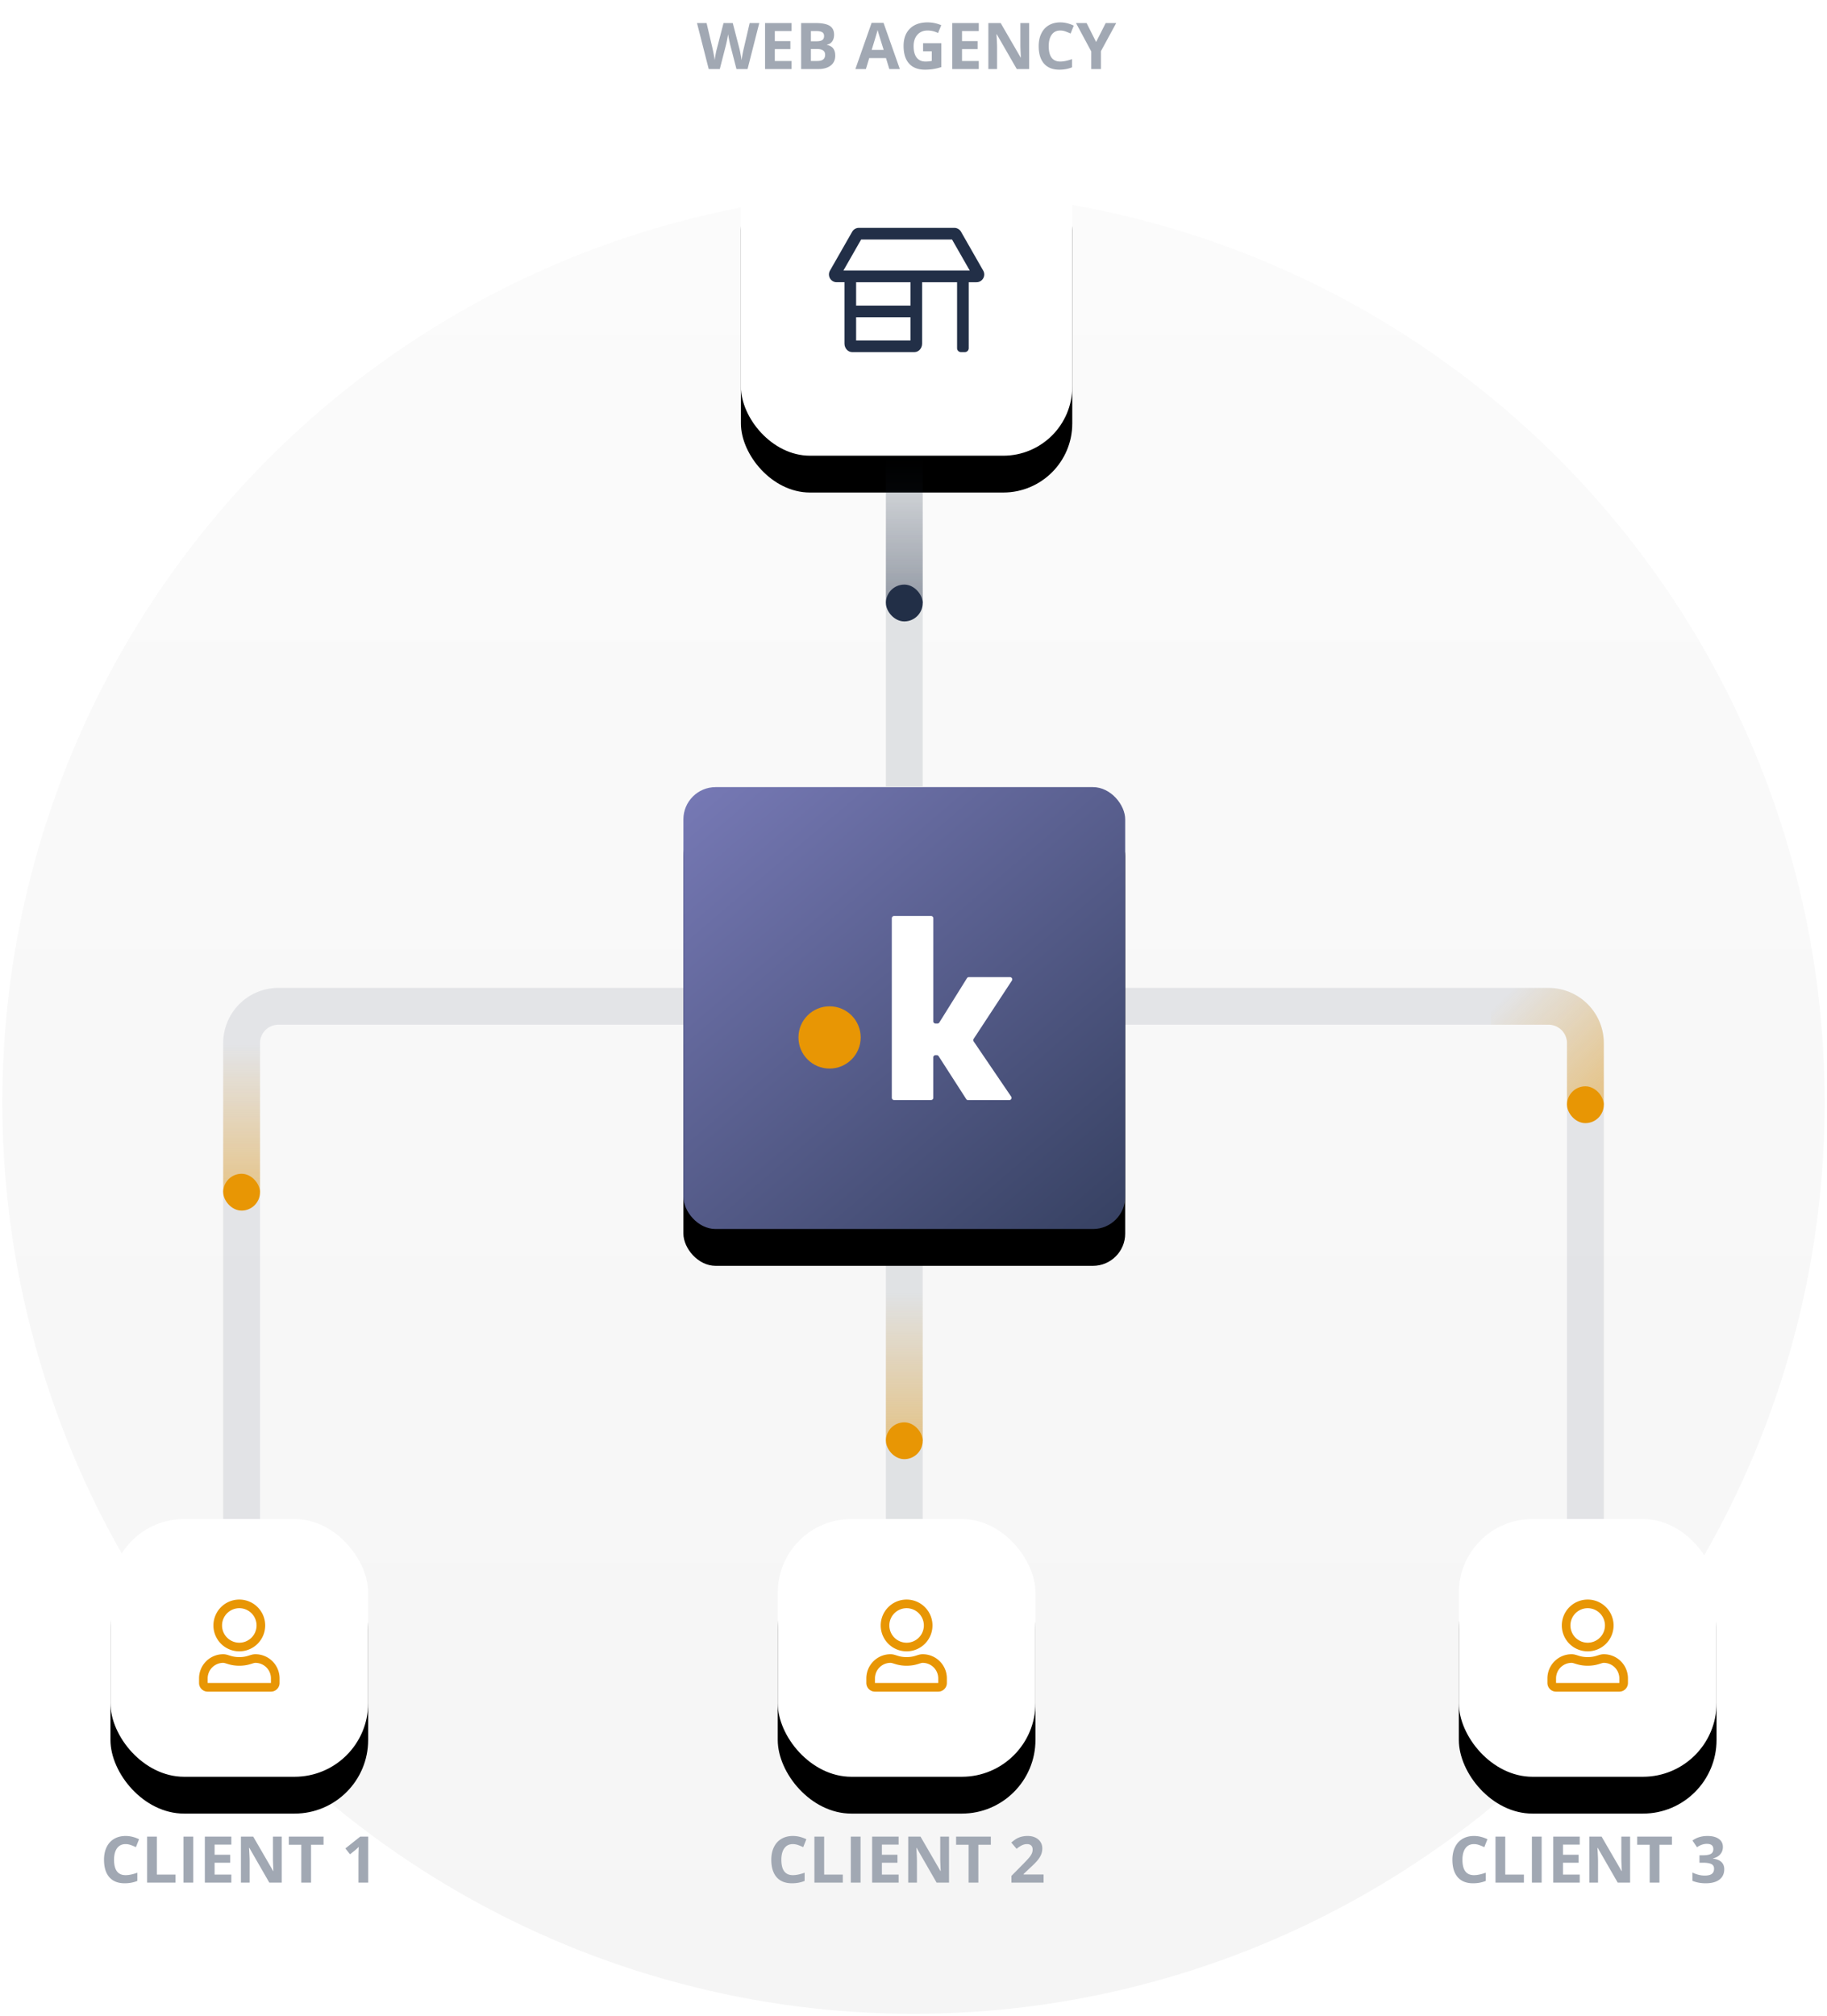 <svg width="397" height="438" xmlns="http://www.w3.org/2000/svg" xmlns:xlink="http://www.w3.org/1999/xlink"><defs><linearGradient x1="50%" y1="0%" x2="50%" y2="100%" id="a"><stop stop-color="#FBFBFB" offset="0%"/><stop stop-color="#F5F5F5" offset="100%"/></linearGradient><linearGradient x1="50%" y1="0%" x2="50%" y2="100%" id="b"><stop stop-color="#E89604" stop-opacity="0" offset="0%"/><stop stop-color="#E89604" offset="100%"/></linearGradient><linearGradient x1="3.237%" y1="15.908%" x2="85.579%" y2="100%" id="c"><stop stop-color="#E89604" stop-opacity="0" offset="0%"/><stop stop-color="#E89604" offset="100%"/></linearGradient><linearGradient x1="128.017%" y1="133.354%" x2="-19.931%" y2="-40.049%" id="l"><stop stop-color="#222F47" offset="0%"/><stop stop-color="#8B8BD0" offset="100%"/></linearGradient><linearGradient x1="50%" y1="0%" x2="50%" y2="100%" id="o"><stop stop-color="#222F47" stop-opacity="0" offset="0%"/><stop stop-color="#222F47" offset="100%"/></linearGradient><filter x="-50%" y="-35.7%" width="200%" height="200%" filterUnits="objectBoundingBox" id="d"><feOffset dy="8" in="SourceAlpha" result="shadowOffsetOuter1"/><feGaussianBlur stdDeviation="8" in="shadowOffsetOuter1" result="shadowBlurOuter1"/><feColorMatrix values="0 0 0 0 0.251 0 0 0 0 0.251 0 0 0 0 0.502 0 0 0 0.08 0" in="shadowBlurOuter1"/></filter><filter x="-50%" y="-35.7%" width="200%" height="200%" filterUnits="objectBoundingBox" id="f"><feOffset dy="8" in="SourceAlpha" result="shadowOffsetOuter1"/><feGaussianBlur stdDeviation="8" in="shadowOffsetOuter1" result="shadowBlurOuter1"/><feColorMatrix values="0 0 0 0 0.251 0 0 0 0 0.251 0 0 0 0 0.502 0 0 0 0.08 0" in="shadowBlurOuter1"/></filter><filter x="-50%" y="-35.7%" width="200%" height="200%" filterUnits="objectBoundingBox" id="h"><feOffset dy="8" in="SourceAlpha" result="shadowOffsetOuter1"/><feGaussianBlur stdDeviation="8" in="shadowOffsetOuter1" result="shadowBlurOuter1"/><feColorMatrix values="0 0 0 0 0.251 0 0 0 0 0.251 0 0 0 0 0.502 0 0 0 0.08 0" in="shadowBlurOuter1"/></filter><filter x="-41.7%" y="-33.3%" width="183.3%" height="183.3%" filterUnits="objectBoundingBox" id="j"><feOffset dy="8" in="SourceAlpha" result="shadowOffsetOuter1"/><feGaussianBlur stdDeviation="12" in="shadowOffsetOuter1" result="shadowBlurOuter1"/><feColorMatrix values="0 0 0 0 0.251 0 0 0 0 0.251 0 0 0 0 0.502 0 0 0 0.159 0" in="shadowBlurOuter1"/></filter><filter x="-55.6%" y="-44.4%" width="211.1%" height="211.1%" filterUnits="objectBoundingBox" id="m"><feOffset dy="8" in="SourceAlpha" result="shadowOffsetOuter1"/><feGaussianBlur stdDeviation="12" in="shadowOffsetOuter1" result="shadowBlurOuter1"/><feColorMatrix values="0 0 0 0 0.251 0 0 0 0 0.251 0 0 0 0 0.502 0 0 0 0.1 0" in="shadowBlurOuter1"/></filter><rect id="e" x="0" y="0" width="56" height="56" rx="16"/><rect id="g" x="0" y="0" width="56" height="56" rx="16"/><rect id="i" x="0" y="0" width="56" height="56" rx="16"/><rect id="k" x="125.898" y="171" width="96" height="96" rx="7"/><rect id="n" x="0" y="0" width="72" height="72" rx="15"/></defs><g transform="translate(.5)" fill="none" fill-rule="evenodd"><circle fill="url(#a)" cx="198" cy="239.5" r="198"/><g transform="translate(22.102)"><path d="M221.898 218.619h92a8 8 0 0 1 8 8V355M125.898 218.619h-88a8 8 0 0 0-8 8V355" stroke="#222F47" stroke-width="8" opacity=".1" stroke-linejoin="round"/><path fill="url(#b)" opacity=".4" d="M25.898 227h8v32h-8z"/><rect fill="#E89604" x="25.898" y="255" width="8" height="8" rx="4"/><path fill="#E0E2E4" d="M169.898 267h8v88h-8z"/><path fill="url(#b)" opacity=".4" d="M169.898 281h8v32h-8z"/><path d="M301.369 222.619v-7.983h12.529c6.627 0 12 5.372 12 12V240h-8v-13.381a4 4 0 0 0-4-4h-12.53Z" fill="url(#c)" opacity=".4"/><rect fill="#E89604" x="169.898" y="309" width="8" height="8" rx="4"/><rect fill="#E89604" x="317.898" y="236" width="8" height="8" rx="4"/><g transform="translate(146.398 330)"><use fill="#000" filter="url(#d)" xlink:href="#e"/><use fill="#FFF" xlink:href="#e"/></g><path d="M174.398 358.75a5.626 5.626 0 0 0 5.625-5.625 5.626 5.626 0 0 0-5.625-5.625 5.626 5.626 0 0 0-5.625 5.625 5.626 5.626 0 0 0 5.625 5.625Zm0-1.875a3.756 3.756 0 0 1-3.75-3.75 3.756 3.756 0 0 1 3.75-3.75 3.756 3.756 0 0 1 3.75 3.75 3.756 3.756 0 0 1-3.75 3.75Zm6.875 10.625c1.035 0 1.875-.84 1.875-1.875v-1a5.251 5.251 0 0 0-5.25-5.25c-1.121 0-1.66.625-3.5.625s-2.375-.625-3.5-.625a5.251 5.251 0 0 0-5.25 5.25v1c0 1.035.84 1.875 1.875 1.875h13.75Zm0-1.875h-13.75v-1a3.38 3.38 0 0 1 3.375-3.375c.57 0 1.496.625 3.5.625 2.02 0 2.926-.625 3.5-.625a3.38 3.38 0 0 1 3.375 3.375v1Z" fill="#E89604" fill-rule="nonzero"/><g transform="translate(294.398 330)"><use fill="#000" filter="url(#f)" xlink:href="#g"/><use fill="#FFF" xlink:href="#g"/></g><path d="M322.398 358.75a5.626 5.626 0 0 0 5.625-5.625 5.626 5.626 0 0 0-5.625-5.625 5.626 5.626 0 0 0-5.625 5.625 5.626 5.626 0 0 0 5.625 5.625Zm0-1.875a3.756 3.756 0 0 1-3.75-3.75 3.756 3.756 0 0 1 3.75-3.75 3.756 3.756 0 0 1 3.75 3.75 3.756 3.756 0 0 1-3.75 3.75Zm6.875 10.625c1.035 0 1.875-.84 1.875-1.875v-1a5.251 5.251 0 0 0-5.25-5.25c-1.121 0-1.66.625-3.5.625s-2.375-.625-3.5-.625a5.251 5.251 0 0 0-5.25 5.25v1c0 1.035.84 1.875 1.875 1.875h13.75Zm0-1.875h-13.75v-1a3.38 3.38 0 0 1 3.375-3.375c.57 0 1.496.625 3.5.625 2.02 0 2.926-.625 3.5-.625a3.38 3.38 0 0 1 3.375 3.375v1Z" fill="#E89604" fill-rule="nonzero"/><g transform="translate(1.398 330)"><use fill="#000" filter="url(#h)" xlink:href="#i"/><use fill="#FFF" xlink:href="#i"/></g><path d="M29.398 358.75a5.626 5.626 0 0 0 5.625-5.625 5.626 5.626 0 0 0-5.625-5.625 5.626 5.626 0 0 0-5.625 5.625 5.626 5.626 0 0 0 5.625 5.625Zm0-1.875a3.756 3.756 0 0 1-3.75-3.75 3.756 3.756 0 0 1 3.75-3.75 3.756 3.756 0 0 1 3.75 3.75 3.756 3.756 0 0 1-3.75 3.75Zm6.875 10.625c1.035 0 1.875-.84 1.875-1.875v-1a5.251 5.251 0 0 0-5.25-5.25c-1.121 0-1.66.625-3.5.625s-2.375-.625-3.5-.625a5.251 5.251 0 0 0-5.25 5.25v1c0 1.035.84 1.875 1.875 1.875h13.75Zm0-1.875h-13.75v-1a3.38 3.38 0 0 1 3.375-3.375c.57 0 1.496.625 3.5.625 2.02 0 2.926-.625 3.5-.625a3.38 3.38 0 0 1 3.375 3.375v1Z" fill="#E89604" fill-rule="nonzero"/><use fill="#000" filter="url(#j)" xlink:href="#k"/><use fill="url(#l)" xlink:href="#k"/><g transform="translate(150.898 199)"><path d="M38.07 27.24a.485.485 0 0 1 0-.548l8.303-12.652a.491.491 0 0 0-.406-.764h-8.934a.49.49 0 0 0-.416.231l-6 9.62a.492.492 0 0 1-.416.235h-.406a.485.485 0 0 1-.488-.492V.488A.488.488 0 0 0 28.82 0h-8.047a.488.488 0 0 0-.487.488V39.49c0 .27.218.488.487.488h8.04c.27 0 .487-.218.487-.488v-8.773c0-.27.218-.488.487-.488h.27c.164.001.317.086.406.225l5.983 9.304c.089.14.241.237.407.237h8.96a.49.49 0 0 0 .405-.768l-8.148-11.987Z" fill="#FFF" fill-rule="nonzero"/><circle fill="#E89604" cx="6.762" cy="26.381" r="6.762"/></g><path fill="#E0E2E4" d="M169.898 91h8v80h-8z"/><g transform="translate(138.398 27)"><use fill="#000" filter="url(#m)" xlink:href="#n"/><use fill="#FFF" xlink:href="#n"/></g><path d="M176.085 76.5c.934 0 1.688-.833 1.688-1.856V61.313h7.594v14.343c0 .464.38.844.843.844h.844c.464 0 .844-.38.844-.844V61.313h1.687c1.298 0 2.104-1.398 1.461-2.526l-4.82-8.438c-.3-.522-.86-.849-1.466-.849h-20.724c-.607 0-1.166.327-1.466.85l-4.82 8.437c-.644 1.128.163 2.526 1.46 2.526h1.688v13.33c0 1.024.754 1.857 1.687 1.857h13.5Zm12.04-17.719h-27.46l3.856-6.75h19.749l3.855 6.75Zm-12.883 7.605h-11.813v-5.073h11.813v5.073Zm0 7.583h-11.813v-5.052h11.813v5.052Z" fill="#222F47" fill-rule="nonzero"/><path d="m133.806 15 1.347-5.236c.06-.233.143-.621.253-1.166.11-.544.177-.94.205-1.186.018.2.088.594.208 1.18.121.585.207.971.257 1.158l1.353 5.25h2.413l2.543-9.994H140.3l-1.271 5.455c-.082.328-.173.758-.274 1.289-.1.53-.173.974-.218 1.33-.05-.37-.123-.812-.22-1.327a19.649 19.649 0 0 0-.238-1.149l-1.456-5.598h-2.003l-1.456 5.598c-.087.301-.18.724-.277 1.269-.098.544-.16.946-.188 1.206-.1-.738-.262-1.61-.486-2.618l-1.278-5.455h-2.085L131.4 15h2.406Zm15.593 0v-1.75h-3.637v-2.577h3.384V8.937h-3.384V6.742h3.637V5.006h-5.756V15h5.756Zm5.824 0c1.13 0 2.025-.255 2.683-.766.659-.51.988-1.221.988-2.132 0-.643-.14-1.158-.42-1.545-.28-.388-.738-.652-1.371-.793v-.069a1.68 1.68 0 0 0 1.118-.69c.28-.383.42-.873.42-1.47 0-.88-.32-1.52-.96-1.924-.64-.403-1.67-.605-3.087-.605h-3.11V15h3.74Zm-.39-6.036h-1.23V6.742h1.114c.606 0 1.05.083 1.33.25.28.166.42.44.42.823 0 .41-.128.705-.386.882-.257.178-.673.267-1.248.267Zm.15 4.286h-1.38v-2.604h1.313c1.184 0 1.777.414 1.777 1.244 0 .46-.14.802-.417 1.025-.278.223-.709.335-1.292.335Zm10.57 1.75.724-2.379h3.643l.725 2.379h2.283l-3.54-10.035h-2.592L163.27 15h2.283Zm3.862-4.156h-2.605c.711-2.302 1.142-3.744 1.292-4.327.037.164.097.387.181.67.085.282.462 1.501 1.132 3.657Zm8.975 4.293c.593 0 1.173-.042 1.74-.127a11.178 11.178 0 0 0 1.815-.44V9.387h-3.965v1.763h1.894v2.085a6.855 6.855 0 0 1-1.347.137c-.848 0-1.494-.286-1.938-.858-.444-.572-.667-1.4-.667-2.485 0-1.039.276-1.866.828-2.481.55-.615 1.285-.923 2.2-.923.79 0 1.548.182 2.277.547l.704-1.695a7.427 7.427 0 0 0-2.967-.616c-1.636 0-2.915.451-3.838 1.354-.923.902-1.384 2.16-1.384 3.773 0 1.66.397 2.932 1.193 3.818.795.887 1.947 1.33 3.455 1.33ZM190.08 15v-1.75h-3.637v-2.577h3.384V8.937h-3.384V6.742h3.637V5.006h-5.756V15h5.756Zm3.978 0v-4.703c0-.57-.043-1.522-.13-2.858h.062L198.337 15h2.694V5.006h-1.907v4.73c0 .538.034 1.456.102 2.755h-.048l-4.34-7.485h-2.673V15h1.893Zm13.535.137c1.012 0 1.928-.171 2.748-.513v-1.777c-.998.35-1.848.526-2.55.526-1.672 0-2.508-1.114-2.508-3.343 0-1.07.218-1.906.656-2.505.437-.6 1.055-.899 1.853-.899.364 0 .736.066 1.114.198.378.132.754.287 1.128.465l.683-1.723c-.98-.469-1.955-.704-2.925-.704-.953 0-1.784.209-2.492.626-.709.417-1.252 1.016-1.63 1.798-.379.781-.568 1.692-.568 2.73 0 1.65.385 2.916 1.155 3.798.77.882 1.882 1.323 3.336 1.323ZM216.63 15v-3.89l3.316-6.104h-2.283l-2.085 4.115-2.072-4.115h-2.297l3.316 6.173V15h2.105ZM4.491 409.137c1.012 0 1.928-.171 2.748-.513v-1.777c-.998.35-1.848.526-2.55.526-1.672 0-2.508-1.114-2.508-3.343 0-1.07.218-1.906.656-2.505.437-.6 1.055-.899 1.852-.899.365 0 .736.066 1.115.198.378.132.754.287 1.128.465l.683-1.723c-.98-.469-1.955-.704-2.926-.704-.952 0-1.783.209-2.491.626-.709.417-1.252 1.016-1.63 1.798-.379.781-.568 1.692-.568 2.73 0 1.65.385 2.916 1.155 3.798.77.882 1.882 1.323 3.336 1.323ZM15.538 409v-1.75h-4.054v-8.244H9.365V409h6.173Zm3.856 0v-9.994h-2.12V409h2.12Zm8.271 0v-1.75h-3.637v-2.577h3.384v-1.736h-3.384v-2.195h3.637v-1.736h-5.756V409h5.756Zm3.979 0v-4.703c0-.57-.044-1.522-.13-2.858h.061L35.923 409h2.693v-9.994H36.71v4.861c.005.55.04 1.425.103 2.624h-.048l-4.341-7.485H29.75V409h1.894Zm13.343 0v-8.23h2.714v-1.764h-7.547v1.764h2.714V409h2.12Zm12.414 0v-9.994h-1.736l-3.22 2.563 1.019 1.272 1.148-.923c.137-.11.38-.34.732-.69l-.034 1.039-.02.95V409H57.4ZM149.491 409.137c1.012 0 1.928-.171 2.748-.513v-1.777c-.998.35-1.848.526-2.55.526-1.672 0-2.508-1.114-2.508-3.343 0-1.07.218-1.906.656-2.505.437-.6 1.055-.899 1.852-.899.365 0 .736.066 1.115.198.378.132.754.287 1.128.465l.683-1.723c-.98-.469-1.955-.704-2.926-.704-.952 0-1.783.209-2.491.626-.709.417-1.252 1.016-1.63 1.798-.379.781-.568 1.692-.568 2.73 0 1.65.385 2.916 1.155 3.798.77.882 1.882 1.323 3.336 1.323Zm11.047-.137v-1.75h-4.054v-8.244h-2.119V409h6.173Zm3.856 0v-9.994h-2.12V409h2.12Zm8.271 0v-1.75h-3.637v-2.577h3.384v-1.736h-3.384v-2.195h3.637v-1.736h-5.756V409h5.756Zm3.979 0v-4.703c0-.57-.044-1.522-.13-2.858h.061l4.348 7.561h2.693v-9.994h-1.907v4.861c.005.55.04 1.425.103 2.624h-.048l-4.341-7.485h-2.673V409h1.894Zm13.343 0v-8.23h2.714v-1.764h-7.547v1.764h2.714V409h2.12Zm14.178 0v-1.777h-4.354v-.096l1.285-1.21c.856-.784 1.455-1.388 1.794-1.812.34-.423.59-.837.752-1.24.162-.404.243-.835.243-1.296 0-.528-.132-.998-.397-1.408a2.64 2.64 0 0 0-1.114-.957c-.478-.228-1.03-.342-1.654-.342a5.43 5.43 0 0 0-1.285.14 4.492 4.492 0 0 0-1.06.4c-.324.174-.731.47-1.224.889l1.149 1.36a5.82 5.82 0 0 1 1.141-.758c.365-.178.741-.267 1.128-.267.37 0 .665.098.886.294.22.196.331.494.331.895 0 .27-.05.53-.15.78-.1.25-.265.523-.492.817-.228.294-.714.821-1.457 1.582l-2.508 2.536V409h6.986ZM297.491 409.137c1.012 0 1.928-.171 2.748-.513v-1.777c-.998.35-1.848.526-2.55.526-1.672 0-2.508-1.114-2.508-3.343 0-1.07.218-1.906.656-2.505.437-.6 1.055-.899 1.852-.899.365 0 .736.066 1.115.198.378.132.754.287 1.128.465l.683-1.723c-.98-.469-1.955-.704-2.926-.704-.952 0-1.783.209-2.491.626-.709.417-1.252 1.016-1.63 1.798-.379.781-.568 1.692-.568 2.73 0 1.65.385 2.916 1.155 3.798.77.882 1.882 1.323 3.336 1.323Zm11.047-.137v-1.75h-4.054v-8.244h-2.119V409h6.173Zm3.856 0v-9.994h-2.12V409h2.12Zm8.271 0v-1.75h-3.637v-2.577h3.384v-1.736h-3.384v-2.195h3.637v-1.736h-5.756V409h5.756Zm3.979 0v-4.703c0-.57-.044-1.522-.13-2.858h.061l4.348 7.561h2.693v-9.994h-1.907v4.861c.005.55.04 1.425.103 2.624h-.048l-4.341-7.485h-2.673V409h1.894Zm13.343 0v-8.23h2.714v-1.764h-7.547v1.764h2.714V409h2.12Zm10.05.137c1.293 0 2.29-.268 2.986-.804.698-.535 1.046-1.284 1.046-2.245 0-.66-.207-1.186-.622-1.576-.414-.39-1.025-.634-1.832-.735v-.04c.684-.165 1.215-.466 1.593-.903.378-.438.567-.968.567-1.593 0-.747-.3-1.33-.899-1.75-.599-.42-1.416-.629-2.45-.629-1.263 0-2.35.328-3.261.985l.978 1.456c.414-.27.791-.458 1.13-.568.34-.109.674-.164 1.002-.164.948 0 1.422.379 1.422 1.135 0 .492-.179.84-.536 1.043-.358.202-.924.304-1.7.304h-.772v1.62h.76c.838 0 1.448.098 1.831.294.383.196.574.528.574.998 0 .524-.166.904-.499 1.141-.332.237-.847.356-1.544.356a5.38 5.38 0 0 1-1.381-.185 6.52 6.52 0 0 1-1.279-.478v1.798c.839.36 1.8.54 2.885.54Z" fill="#A1A8B3" fill-rule="nonzero"/><path fill="url(#o)" opacity=".4" d="M169.898 99h8v32h-8z"/><rect fill="#222F47" x="169.898" y="127" width="8" height="8" rx="4"/></g></g></svg>